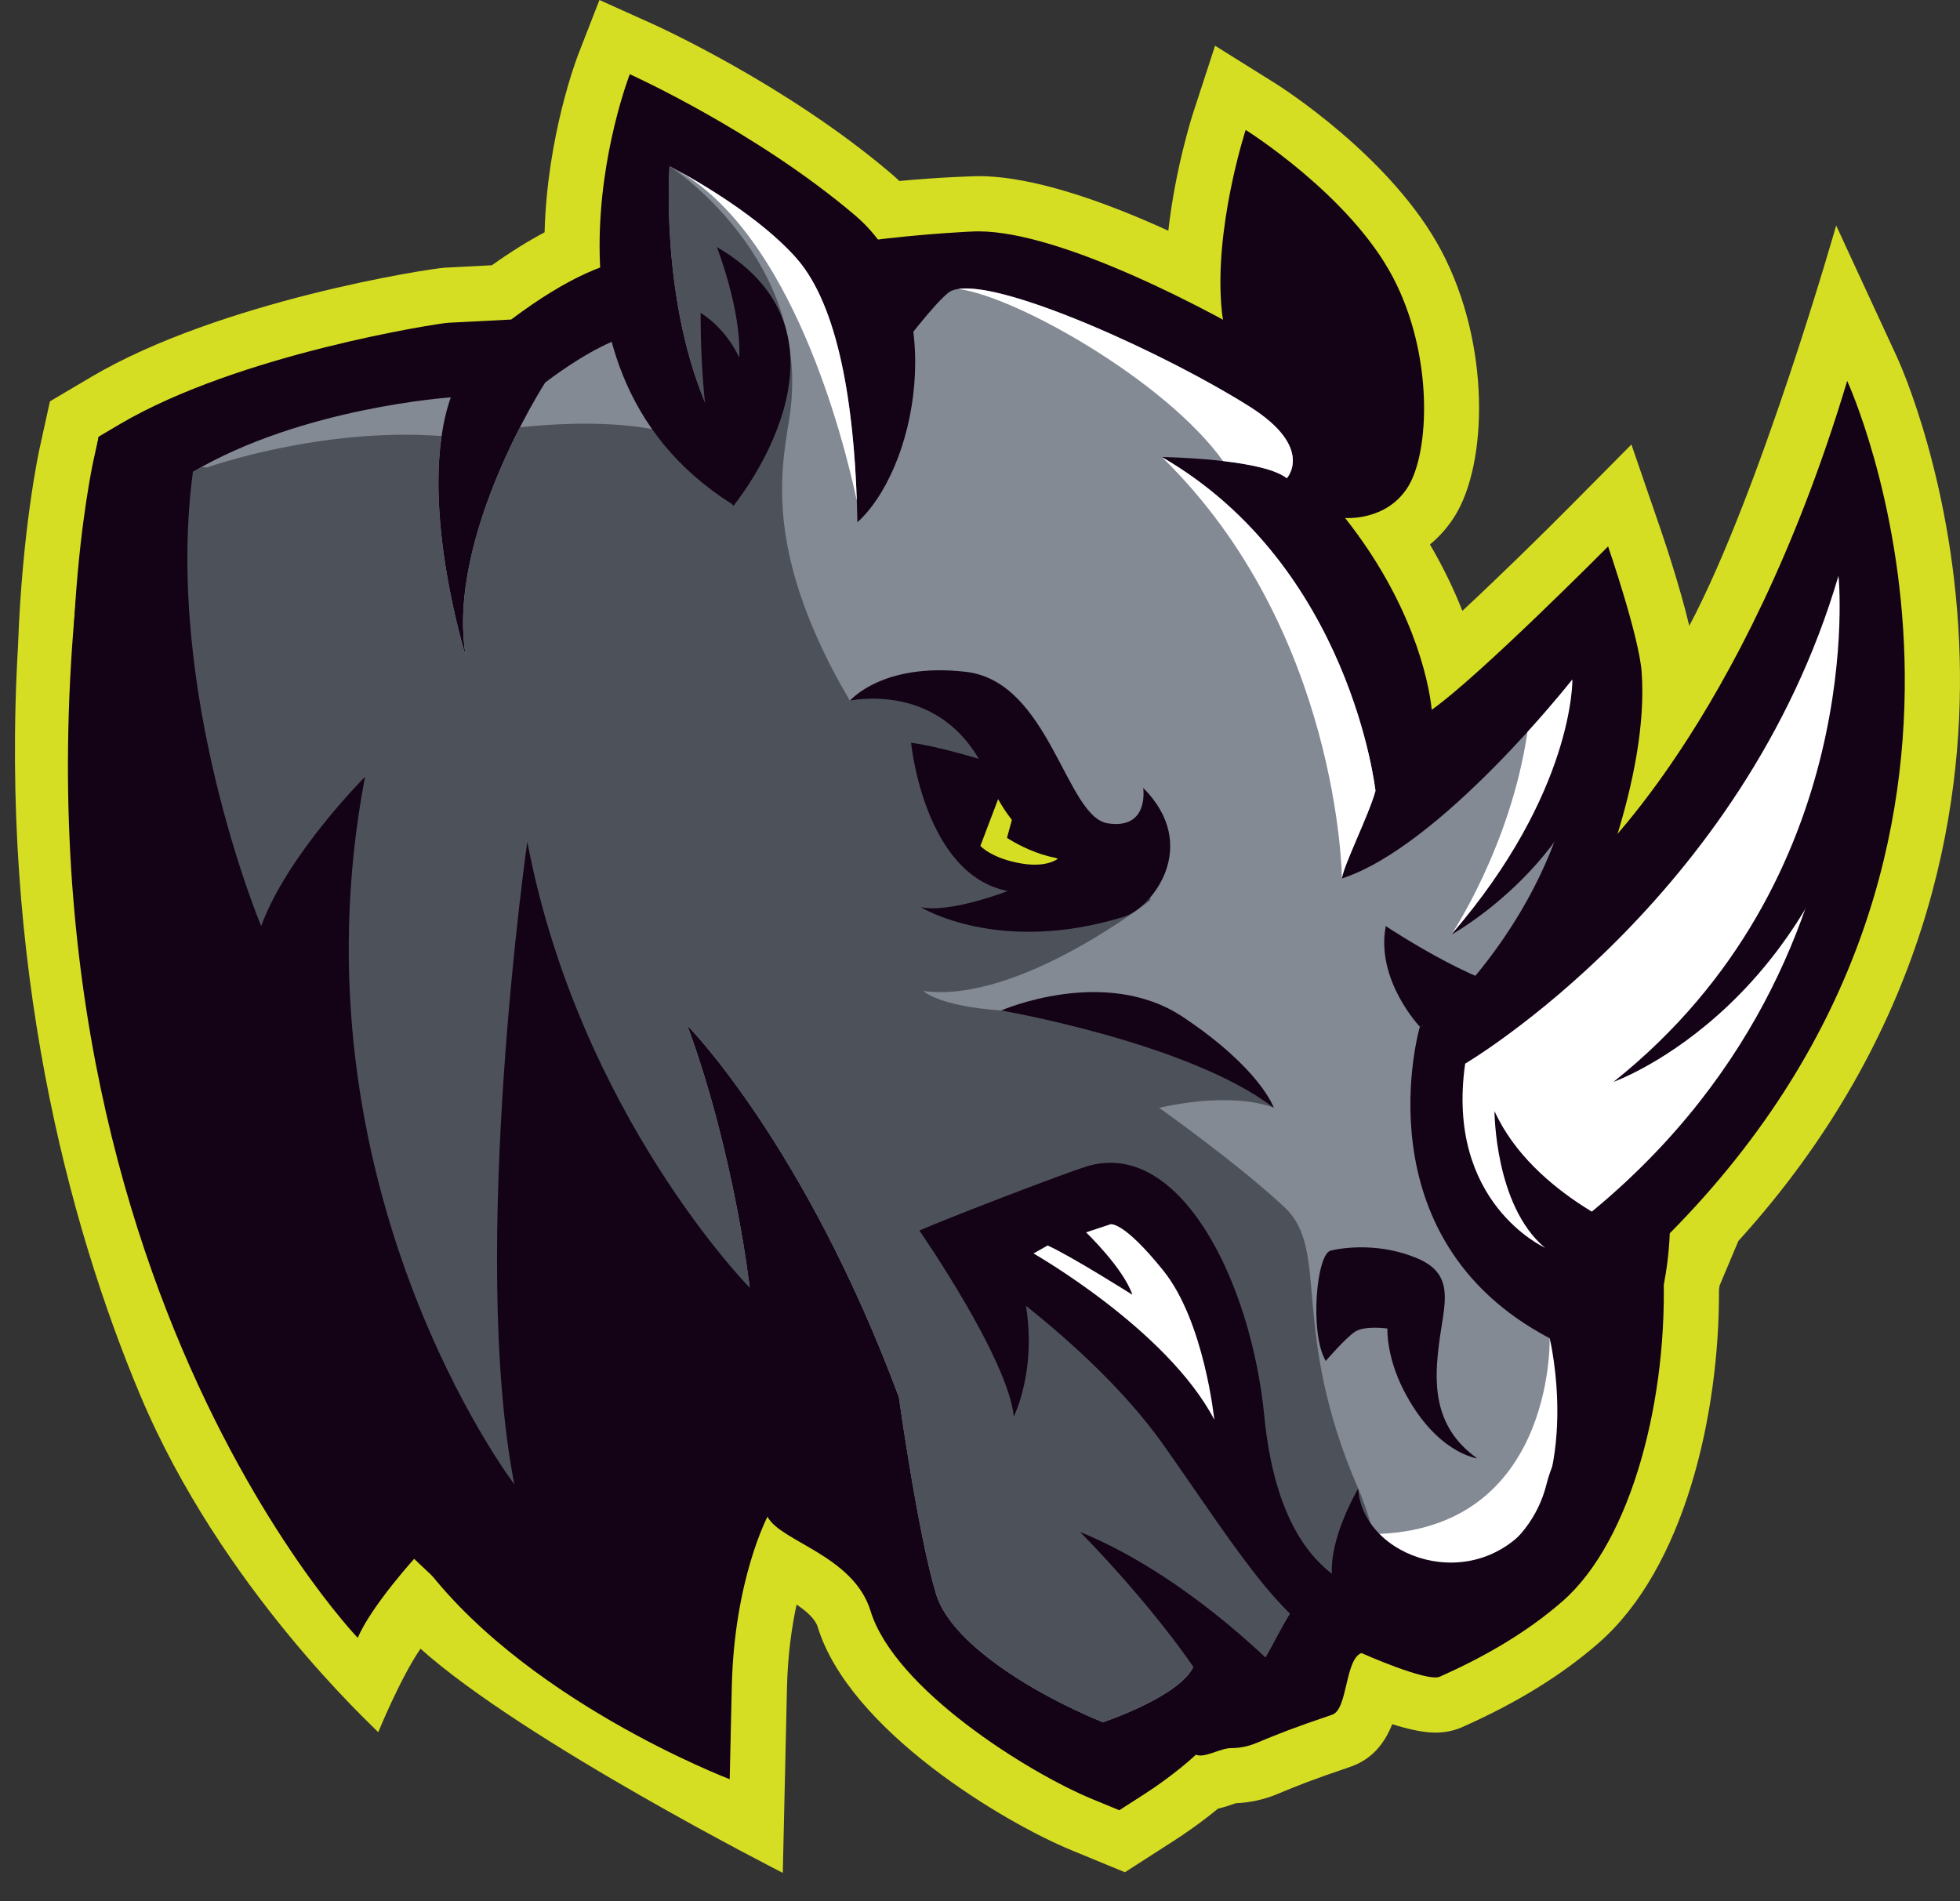 <?xml version="1.0" encoding="utf-8"?>
<!-- Generator: Adobe Illustrator 22.0.1, SVG Export Plug-In . SVG Version: 6.00 Build 0)  -->
<svg version="1.1" xmlns="http://www.w3.org/2000/svg" xmlns:xlink="http://www.w3.org/1999/xlink" x="0px" y="0px"
	 viewBox="0 0 271.85 263.703" enable-background="new 0 0 271.85 263.703" xml:space="preserve">
<rect x="0" y="0" width="271.85" height="263.703" fill="#333333" stroke="none"/>
<g id="BACKGROUND">
</g>
<g id="OBJECTS">
	<g>
		<path fill="#D6DE23" d="M2.498,89.616c0.576-16.123,2.836-26.699,2.998-27.44l1.431-6.504l5.734-3.389
			C30.47,41.761,59.567,37.239,61.738,37.128l6.487-0.333c2.539-1.809,4.972-3.33,7.309-4.572
			c0.359-13.446,4.496-24.234,4.681-24.709L83.142,0l7.352,3.31c0.753,0.339,18.615,8.448,33.068,20.733
			c0.404,0.343,0.797,0.699,1.181,1.064c5.93-0.57,10.865-0.673,10.971-0.673c7.59,0,17.513,3.547,26.331,7.569
			c0.979-8.682,3.308-15.921,3.449-16.354l3.035-9.308l8.302,5.188c0.659,0.412,16.238,10.25,23.125,23.334
			c6.775,12.873,6.41,29.387,1.818,36.734c-0.94,1.504-2.105,2.821-3.439,3.93c1.924,3.288,3.39,6.398,4.495,9.206
			c5.549-5.153,11.813-11.345,14.775-14.332l8.671-8.743l4.005,11.644c0.553,1.608,2.7,7.965,4.02,13.51
			c9.897-18.673,20.374-55.53,20.374-55.53l8.477,18.339c0.327,0.708,8.022,17.615,8.657,41.649
			c0.559,21.173-4.472,51.955-30.699,80.87l-2.6,6.176c-0.03,0.179-0.054,0.361-0.086,0.54c0.079,17.601-4.887,38.712-16.644,49.001
			c-5.128,4.488-11.335,8.321-18.977,11.719c-1.136,0.505-2.394,0.761-3.738,0.76c-1.654,0-3.765-0.476-5.966-1.171
			c-0.947,2.39-2.597,4.83-5.867,5.937c-5.261,1.781-6.988,2.479-10.091,3.766c-1.831,0.76-3.754,1.182-5.724,1.259
			c-0.122,0.041-0.246,0.086-0.37,0.128c-0.595,0.202-1.305,0.445-2.116,0.629c-2.322,1.914-4.56,3.455-6.185,4.499l-6.721,4.32
			l-7.389-3.042c-9.598-3.951-30.834-16.719-35.216-30.965c-0.344-1.117-1.51-2.156-2.935-3.124
			c-0.673,3.12-1.23,7.015-1.333,11.572l-0.58,25.649c0,0-35.893-18.238-50.249-31.095c-2.796,4.062-5.86,11.581-5.86,11.581
			c-0.65-0.754-21.75-19.92-33.036-46.802C9.409,169.614-0.07,133.597,2.498,89.616z"/>
		<g>
			<path fill="#140317" d="M158.607,248.944c1.657-1.066,4.558-3.057,7.281-5.55c1.142,0.54,3.359-0.909,4.873-0.909h0.002
				c1.186,0,2.345-0.231,3.444-0.687c3.356-1.391,5.201-2.129,10.571-3.946c2.161-0.732,1.749-7.665,4.051-8.553
				c0,0,9.099,4.067,10.865,3.283c5.95-2.647,11.924-6.003,17.046-10.485c9.562-8.368,14.742-28.251,13.955-46.367
				c-0.654-15.027-5.614-29.89-14.749-39.117c5.165-10.422,12.791-29.158,11.748-43.413c-0.361-4.932-4.652-17.407-4.652-17.407
				S205.185,93.8,198.583,98.452c-0.45-4.351-2.851-15.005-12.02-26.602c3.006-2.504,4.686-2.935,4.518-8.21
				c-0.12-3.805-4.65-9.37-12.675-14.274c-10.992-6.718-31.452-17.274-42.691-17.274c-2.544,0-22.392,1.329-25.258,3.719
				c-3.895,3.245,0,0,0.91,18.04l-6.426,1.494L95.978,39.81l-2.759-0.919c-0.953-0.317-2.043-3.18-3.238-3.18
				c-5.041,0-11.416,2.865-18.949,8.514l-0.13,0.098l-8.772,0.45c-1.175,0.06-28.97,4.29-45.574,14.101l-2.867,1.694l-0.716,3.253
				c-0.266,1.209-6.437,30.014-0.17,66.186c5.83,33.655,23.966,80.136,77.257,110.448l11.149,6.342l0.29-12.826
				c0.336-14.855,4.95-23.58,4.95-23.58c1.811,3.46,11.928,5.376,14.29,13.055c3.348,10.886,21.93,22.48,30.812,26.136l3.695,1.522
				L158.607,248.944z"/>
			<path fill="#838A94" d="M90.799,46.155c0,0-4.138-1.379-15.173,6.897c0,0-13.794,21.38-11.035,37.932
				c0,0-6.897-22.07-2.069-35.864c0,0-20.595,1.38-35.768,10.345c0,0-31.045,112.514,67.09,168.335c0,0,0.9-40.515,10.135-55.185
				c0,0-2.032-18.341-8.634-36.348c0,0,16.22,16.347,29.324,51.521c0,0,2.694,19.299,5.188,27.407
				c2.02,6.566,12.905,13.505,23.108,17.706c0,0,10.804-3.601,12.604-7.803c0.807-1.884,3.32,4.615,5.704,3.626
				c5.22-2.164,7.8-17.799,14.853-15.331c9.003,3.151,25.209-0.9,28.36-13.505c2.603-10.411,12.869-13.523,12.179-29.385
				c-0.69-15.863-15.832-32.608-24.108-38.815c0,0,19.582-19.807,15.531-43.441c0,0-18.156,23.108-31.962,27.61
				c0.149-1.656,3.751-8.853,4.652-12.154c0,0-3.424-31.136-29.632-46.309c0,0,13.879,0.184,17.328,2.943
				c0,0,3.902-4.201-5.102-9.904c-12.291-7.785-37.745-19.248-41.883-15.799c-4.138,3.448-15.518,20.001-15.518,20.001
				l-14.828,3.448L90.799,46.155z"/>
			<path fill="#4D525A" d="M61.247,60.488c-1.969,13.487,3.344,30.496,3.344,30.496c-1.835-11.009,3.651-24.146,7.532-31.716
				c6.764-0.701,15.911-0.979,22.622,1.37c0,0-2.05-6.089-3.439-13.605l9.839,17.054l12.367-2.876
				c3.038,10.233,4.358,36.006,4.358,36.006s15.289-2.966,20.691,5.437c5.402,8.403,20.408,18.607,20.408,18.607l0.6,3.601
				c0,0-18.307,14.405-31.511,12.604c0,0,2.101,2.101,10.804,2.701c10.014,0.691,27.91,2.1,37.814,13.505c0,0-5.102-2.401-15.906,0
				c0,0,11.029,7.803,17.406,13.805c6.377,6.002,0.601,16.806,10.204,39.014c1.827,4.223,2.911,8.947,3.381,13.905
				c-2.039-0.08-3.96-0.415-5.631-1c-7.054-2.469-9.633,13.166-14.853,15.331c-2.385,0.989-4.897-5.51-5.704-3.626
				c-1.801,4.201-12.604,7.803-12.604,7.803c-10.203-4.201-21.089-11.141-23.108-17.706c-2.494-8.108-5.188-27.407-5.188-27.407
				c-13.104-35.174-29.324-51.522-29.324-51.522c6.602,18.007,8.634,36.348,8.634,36.348c-9.234,14.67-10.135,55.185-10.135,55.185
				c-98.135-55.82-67.09-168.335-67.09-168.335c0.395-0.233,0.795-0.459,1.197-0.681c0.486,0.033,0.77,0.055,0.77,0.055
				S44.458,59.22,61.247,60.488z"/>
			<path fill="#140317" d="M158.559,109.289c0,0,0.894,5.813-4.919,4.918c-5.813-0.894-8.049-19.674-19.674-21.015
				c-11.626-1.341-16.097,4.024-16.097,4.024s11.625-2.683,17.885,8.048c0,0-5.813-1.788-9.39-2.235c0,0,1.788,18.332,13.414,20.568
				c0,0-8.048,3.13-12.073,2.235c0,0,10.731,6.707,28.17,1.342C159.775,125.975,166.607,117.338,158.559,109.289z"/>
			<path fill="#D6DE23" d="M146.71,119.127c0,0-4.918-2.236-8.272-8.272l-2.46,6.483c0,0,1.568,1.775,5.813,2.459
				C145.257,120.356,146.71,119.127,146.71,119.127z"/>
			<path fill="#140317" d="M151.516,118.679c-5.254,2.012-11.849-2.459-11.849-2.459l1.081-3.95L151.516,118.679z"/>
			<path fill="#140317" d="M119.354,72.043c8.403-8.403,11.971-31.353-0.75-42.166C104.81,18.152,87.351,10.292,87.351,10.292
				s-16.915,43.444,17.242,61.382C104.593,71.674,115.262,76.134,119.354,72.043z"/>
			<path fill="#838A94" d="M117.87,97.217c0,0,5.235-47.082-7.414-61.407c-6.142-6.955-17.587-12.759-17.587-12.759
				s-1.38,18.966,5.518,34.139c4.43,9.747,5.007,15.084,5.007,15.084L117.87,97.217z"/>
			<path fill="#4D525A" d="M102.248,78.645c0,0,0.569-11.707-3.862-21.454c-6.897-15.173-5.518-34.139-5.518-34.139
				s20.183,12.979,16.582,35.187c-1.237,7.629-3.301,18.907,8.419,38.979L102.248,78.645z"/>
			<path fill="#140317" d="M101.722,70.167c0,0,19.251-23.322-2.302-35.908c0,0,3.448,8.793,3.104,15.345
				c0,0-1.552-3.793-5.345-6.207C97.179,43.397,96.895,63.959,101.722,70.167z"/>
			<path fill="#FFFFFF" d="M214.938,185.634l4.159,11.342c-1.936,2.653-3.72,5.357-4.609,8.915
				c-2.327,9.307-11.77,13.946-20.177,14.47c-8.561-4.417-5.332-7.567-5.332-7.567C215.689,213.394,214.938,185.634,214.938,185.634
				z"/>
			<path fill="#140317" d="M212.237,138.817l-5.852-0.45l-9.453,4.051c0,0-8.553,29.261,18.007,43.216
				c0,0,4.652,19.057-5.513,30.184c0,0,21.269-20.43,22.169-44.739L212.237,138.817z"/>
			<path fill="#140317" d="M220.19,120.06c0,0,21.608-19.207,36.013-67.224c0,0,29.41,63.623-24.609,118.243
				c0,0-7.803,1.801-15.606-18.607C208.186,132.064,220.19,120.06,220.19,120.06z"/>
			<path fill="#FFFFFF" d="M203.218,147.539c0,0,38.58-22.677,51.785-67.694c0,0,10.977,56.659-40.75,93.212
				C214.253,173.057,200.459,166.85,203.218,147.539z"/>
			<g>
				<path fill="#140317" d="M202.784,222.097c-7.203,0-24.609,3.001-27.434-25.729c-1.846-18.774-11.784-38.502-24.618-34.573
					c-3.215,0.984-19.223,7.145-23.218,8.896c0,0,22.275,13.335,33.894,29.793c10.495,14.867,17.967,27.615,26.371,28.215
					L202.784,222.097z"/>
				<path fill="#140317" d="M139.848,173.024l-12.334-2.334c0,0,12.288,17.713,13.098,25.811
					C140.613,196.501,145.77,186.264,139.848,173.024z"/>
				<path fill="#FFFFFF" d="M168.424,196.933c0,0-1.386-13.621-7.071-20.684c-5.685-7.063-7.366-6.416-7.366-6.416l-3.352,1.112
					c0,0,5.152,4.93,6.428,8.657c0,0-8.532-5.391-11.755-6.836l-1.963,1.106C143.345,173.873,161.885,184.425,168.424,196.933z"/>
			</g>
			<path fill="#140317" d="M204.885,202.29c-6.377-4.502-5.927-11.029-5.252-16.206c0.675-5.177,2.251-9.228-2.926-11.479
				c-5.177-2.251-10.354-1.576-12.154-1.125c-1.977,0.494-2.926,11.479-0.675,15.306c0,0,2.701-3.151,4.051-4.051
				c1.35-0.9,4.502-0.45,4.502-0.45s-0.184,3.805,2.251,8.553C199.183,201.615,204.885,202.29,204.885,202.29z"/>
			<path fill="#140317" d="M227.993,171.679c0,0-15.305-5.627-20.707-17.556c0,0,0,13.055,6.967,18.935L227.993,171.679z"/>
			<path fill="#140317" d="M212.087,136.866l-15.156,5.552c0,0-6.152-6.452-4.727-13.955
				C192.205,128.463,207.586,138.667,212.087,136.866z"/>
			<path fill="#140317" d="M176.674,153.672c-11.704-9.003-37.814-13.505-37.814-13.505s14.405-6.302,25.209,0.9
				C174.874,148.27,176.674,153.672,176.674,153.672z"/>
			<path fill="#140317" d="M179.975,234.376c0,0-13.582-15.091-30.182-21.882c0,0,14.337,14.336,20.373,26.409L179.975,234.376z"/>
			<path fill="#140317" d="M177.575,54.036c0,0-7.23-2.512-8.103-10.804c-1.201-11.404,3.301-25.209,3.301-25.209
				s14.405,9.003,20.408,20.407c5.702,10.833,5.102,24.309,2.101,29.111c-3.001,4.801-8.719,4.309-8.719,4.309
				S179.975,58.838,177.575,54.036z"/>
			<path fill="#140317" d="M255.003,79.845c0,0,4.201,42.015-31.211,70.225c0,0,30.611-10.804,36.613-53.419
				C260.405,96.651,258.604,84.647,255.003,79.845z"/>
			<path fill="#140317" d="M103.979,178.616c0,0-23.64-24.044-30.842-61.857c0,0-8.103,56.72-1.801,89.132
				c0,0-31.511-41.415-20.708-98.136c0,0-10.804,10.804-14.405,20.707c0,0-13.537-32.359-9.469-62.996l-9.437,6.276
				c0,0-23.409,113.441,78.328,165.66L103.979,178.616z"/>
			<path fill="#140317" d="M101.209,246.798c0,0-29.422-11.197-43.377-31.004c0,0-6.319,6.905-8.211,11.401
				c0,0-55.765-58.056-35.932-166.627C13.689,60.569,40.149,190.47,101.209,246.798z"/>
			<path fill="#FFFFFF" d="M218.089,94.251c0.855,4.987,0.65,9.801-0.194,14.298c-3.194,6.878-8.333,14.366-16.612,21.115
				c0,0,8.249-12.273,10.575-28.13C215.638,97.369,218.089,94.251,218.089,94.251z"/>
			<path fill="#140317" d="M222.891,99.052c-2.401,20.107-21.608,30.611-21.608,30.611c17.106-19.807,16.806-35.413,16.806-35.413
				l3.301-3.902L222.891,99.052z"/>
			<path fill="#140317" d="M212.688,210.843c-8.103,10.804-23.709,5.252-24.309-4.352c0,0-8.244,13.787,0,17.406
				C206.835,232,212.688,210.843,212.688,210.843z"/>
		</g>
		<g>
			<path fill="#FFFFFF" d="M190.779,109.706c-0.9,3.301-4.503,10.498-4.652,12.154c0,0-0.293-34.396-24.98-58.463
				C187.355,78.571,190.779,109.706,190.779,109.706z"/>
			<path fill="#FFFFFF" d="M132.944,40.087c6.808-1.022,29.152,9.207,40.43,16.35c9.003,5.702,5.102,9.904,5.102,9.904
				c-1.56-1.248-5.255-1.968-8.835-2.384C161.669,52.836,140.962,41.131,132.944,40.087z"/>
		</g>
		<g>
			<path fill="#FFFFFF" d="M93.821,23.554c2.865,1.548,11.558,6.507,16.635,12.256c5.95,6.738,7.942,20.723,8.384,33.647
				C116.976,60.741,109.814,32.471,93.821,23.554z"/>
			<path fill="#FFFFFF" d="M93.669,23.472c-0.265-0.145-0.531-0.287-0.8-0.421C92.869,23.051,93.159,23.198,93.669,23.472z"/>
		</g>
	</g>
</g>
<g id="DESIGNED_BY_FREEPIK">
</g>
</svg>

